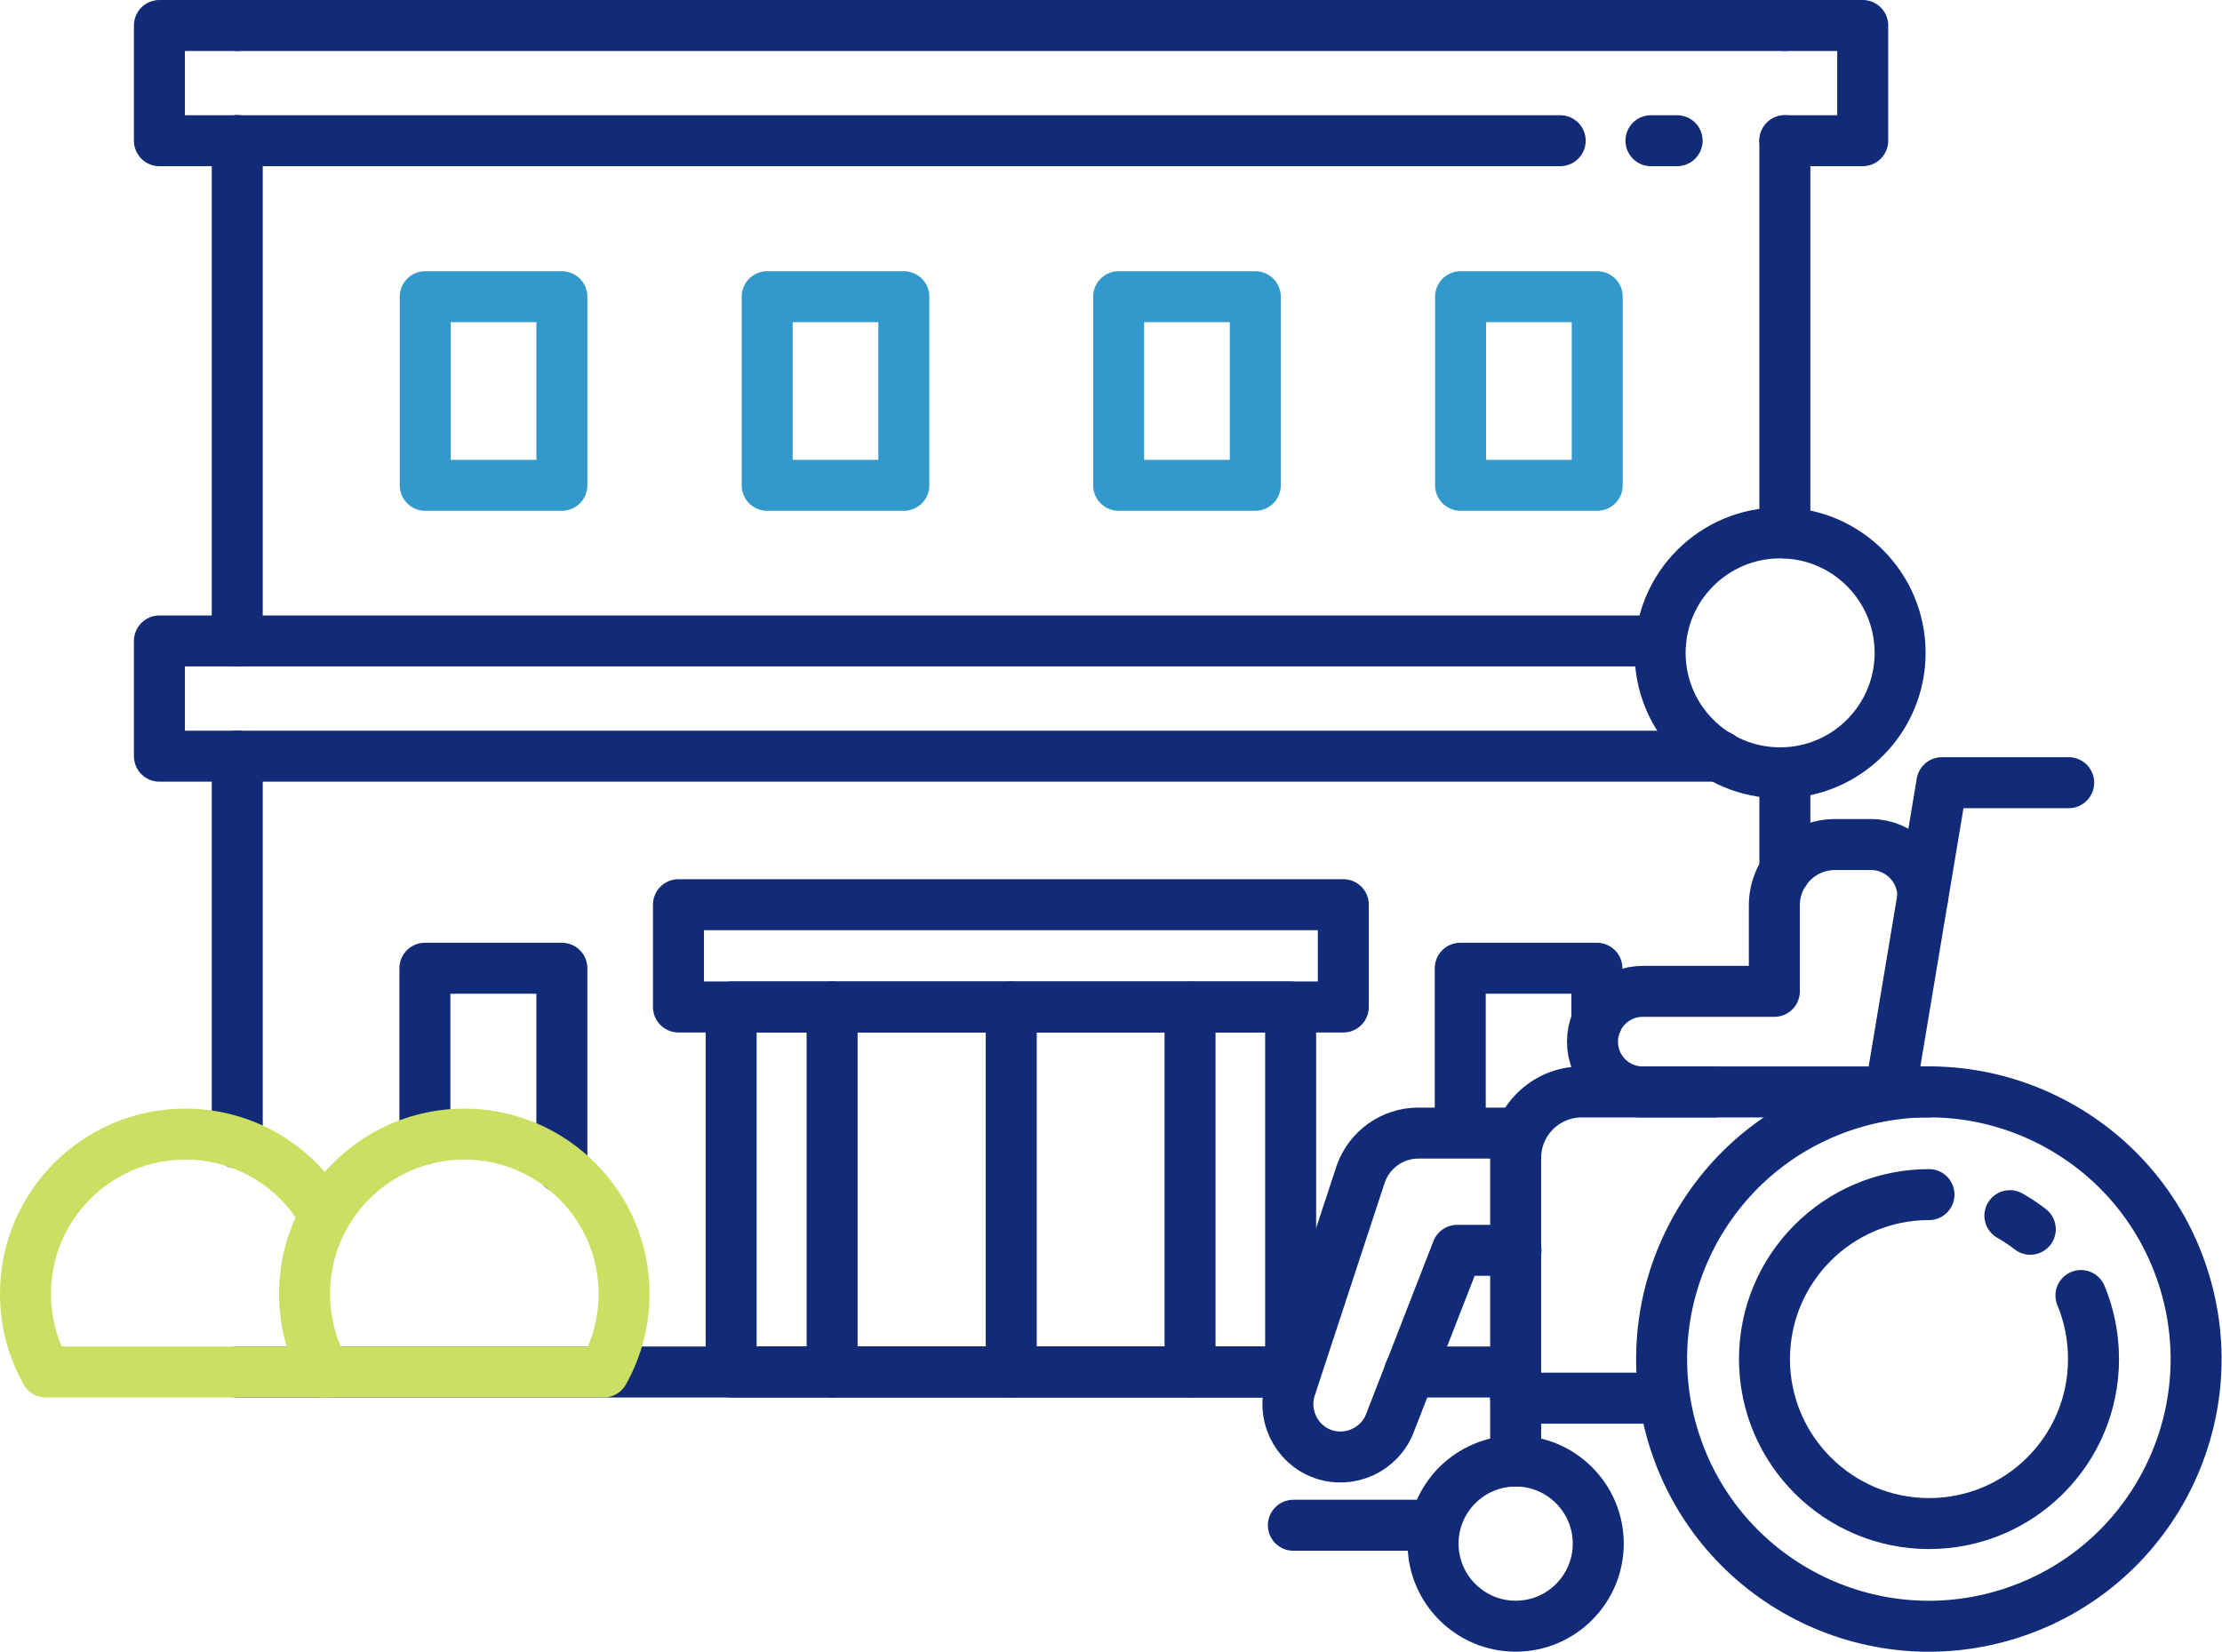<?xml version="1.0" encoding="UTF-8"?><svg id="_レイヤー_2" xmlns="http://www.w3.org/2000/svg" width="65.37" height="48.6" viewBox="0 0 65.37 48.6"><defs><style>.cls-1{stroke:#112b78;}.cls-1,.cls-2,.cls-3{fill:none;stroke-linecap:round;stroke-linejoin:round;stroke-width:1.5px;}.cls-2{stroke:#39c;}.cls-3{stroke:#cbe063;}</style></defs><g id="_x30_3製品_x30FB_ソリューショントップ"><path class="cls-1" d="M47.02,45.42c0,1.34-1.09,2.43-2.43,2.43s-2.43-1.09-2.43-2.43,1.09-2.43,2.43-2.43,2.43,1.09,2.43,2.43Z"/><line class="cls-1" x1="48.89" y1="41.14" x2="44.59" y2="41.14"/><line class="cls-1" x1="42.16" y1="44.88" x2="38.05" y2="44.88"/><path class="cls-1" d="M50.42,32.13h-2.09c-.82,0-1.48-.66-1.48-1.48h0c0-.82.66-1.48,1.48-1.48h3.87v-2.53c0-.99.8-1.79,1.79-1.79h1.05c.84,0,1.53.68,1.53,1.53"/><polyline class="cls-1" points="55.61 32.13 57.13 23.03 60.86 23.03"/><path class="cls-1" d="M44.59,33.34h-2.86c-.77,0-1.45.49-1.7,1.21l-2.05,6.24c-.29.8.13,1.7.93,1.99.8.29,1.7-.13,1.99-.93l1.97-5.06h1.73"/><line class="cls-1" x1="44.59" y1="40.37" x2="41.47" y2="40.37"/><polyline class="cls-1" points="42.96 33.09 42.96 28.49 46.98 28.49 46.98 30.05"/><path class="cls-1" d="M56.75,32.13h-10.22c-1.07,0-1.94.87-1.94,1.94v8.92"/><path class="cls-1" d="M55.9,19.21c0,1.95-1.58,3.53-3.53,3.53s-3.53-1.58-3.53-3.53,1.58-3.53,3.53-3.53,3.53,1.58,3.53,3.53Z"/><rect class="cls-1" x="19.97" y="26.63" width="19.56" height="3.01" transform="translate(59.49 56.26) rotate(180)"/><polyline class="cls-1" points="6.98 18.86 4.69 18.86 4.69 22.25 6.98 22.25"/><rect class="cls-1" x="21.51" y="29.63" width="16.46" height="10.74"/><line class="cls-1" x1="29.75" y1="29.63" x2="29.75" y2="40.37"/><line class="cls-1" x1="24.48" y1="29.63" x2="24.48" y2="40.37"/><line class="cls-1" x1="35.01" y1="29.63" x2="35.01" y2="40.37"/><line class="cls-1" x1="37.98" y1="40.37" x2="6.98" y2="40.37"/><line class="cls-1" x1="6.98" y1="33.63" x2="6.98" y2="22.25"/><line class="cls-1" x1="52.51" y1="25.64" x2="52.51" y2="23.03"/><line class="cls-1" x1="6.98" y1="18.86" x2="6.98" y2="4.14"/><line class="cls-1" x1="52.51" y1="4.14" x2="52.51" y2="15.68"/><polyline class="cls-1" points="12.5 33.51 12.5 28.49 16.53 28.49 16.53 34.36"/><rect class="cls-2" x="12.5" y="8.72" width="4.02" height="5.55" transform="translate(29.03 23) rotate(180)"/><rect class="cls-2" x="42.96" y="8.72" width="4.02" height="5.55" transform="translate(89.95 23) rotate(180)"/><rect class="cls-2" x="32.9" y="8.72" width="4.02" height="5.55" transform="translate(69.83 23) rotate(180)"/><rect class="cls-2" x="22.56" y="8.72" width="4.02" height="5.55" transform="translate(49.15 23) rotate(180)"/><line class="cls-1" x1="48.85" y1="18.86" x2="6.98" y2="18.86"/><polyline class="cls-1" points="6.98 .75 4.69 .75 4.69 4.14 6.98 4.14"/><polyline class="cls-1" points="52.51 .75 54.8 .75 54.8 4.14 52.51 4.14"/><line class="cls-1" x1="52.51" y1=".75" x2="6.98" y2=".75"/><line class="cls-1" x1="50.6" y1="22.25" x2="6.98" y2="22.25"/><line class="cls-1" x1="45.9" y1="4.14" x2="6.98" y2="4.14"/><line class="cls-1" x1="49.34" y1="4.14" x2="48.57" y2="4.14"/><path class="cls-3" d="M9.56,40.37c-.38-.68-.6-1.46-.6-2.3,0-2.6,2.11-4.7,4.7-4.7s4.7,2.11,4.7,4.7c0,.84-.22,1.62-.6,2.3h-8.2Z"/><path class="cls-3" d="M9.56,40.37H1.35c-.38-.68-.6-1.46-.6-2.3,0-2.6,2.11-4.7,4.7-4.7,1.76,0,3.3.97,4.1,2.4"/><circle class="cls-1" cx="56.75" cy="39.99" r="7.86" transform="translate(-9.53 19.32) rotate(-17.85)"/><path class="cls-1" d="M61.22,38.12c.24.57.37,1.21.37,1.87,0,2.68-2.17,4.84-4.84,4.84s-4.84-2.17-4.84-4.84,2.17-4.84,4.84-4.84"/><path class="cls-1" d="M59.13,35.77c.21.12.41.25.6.4"/></g></svg>